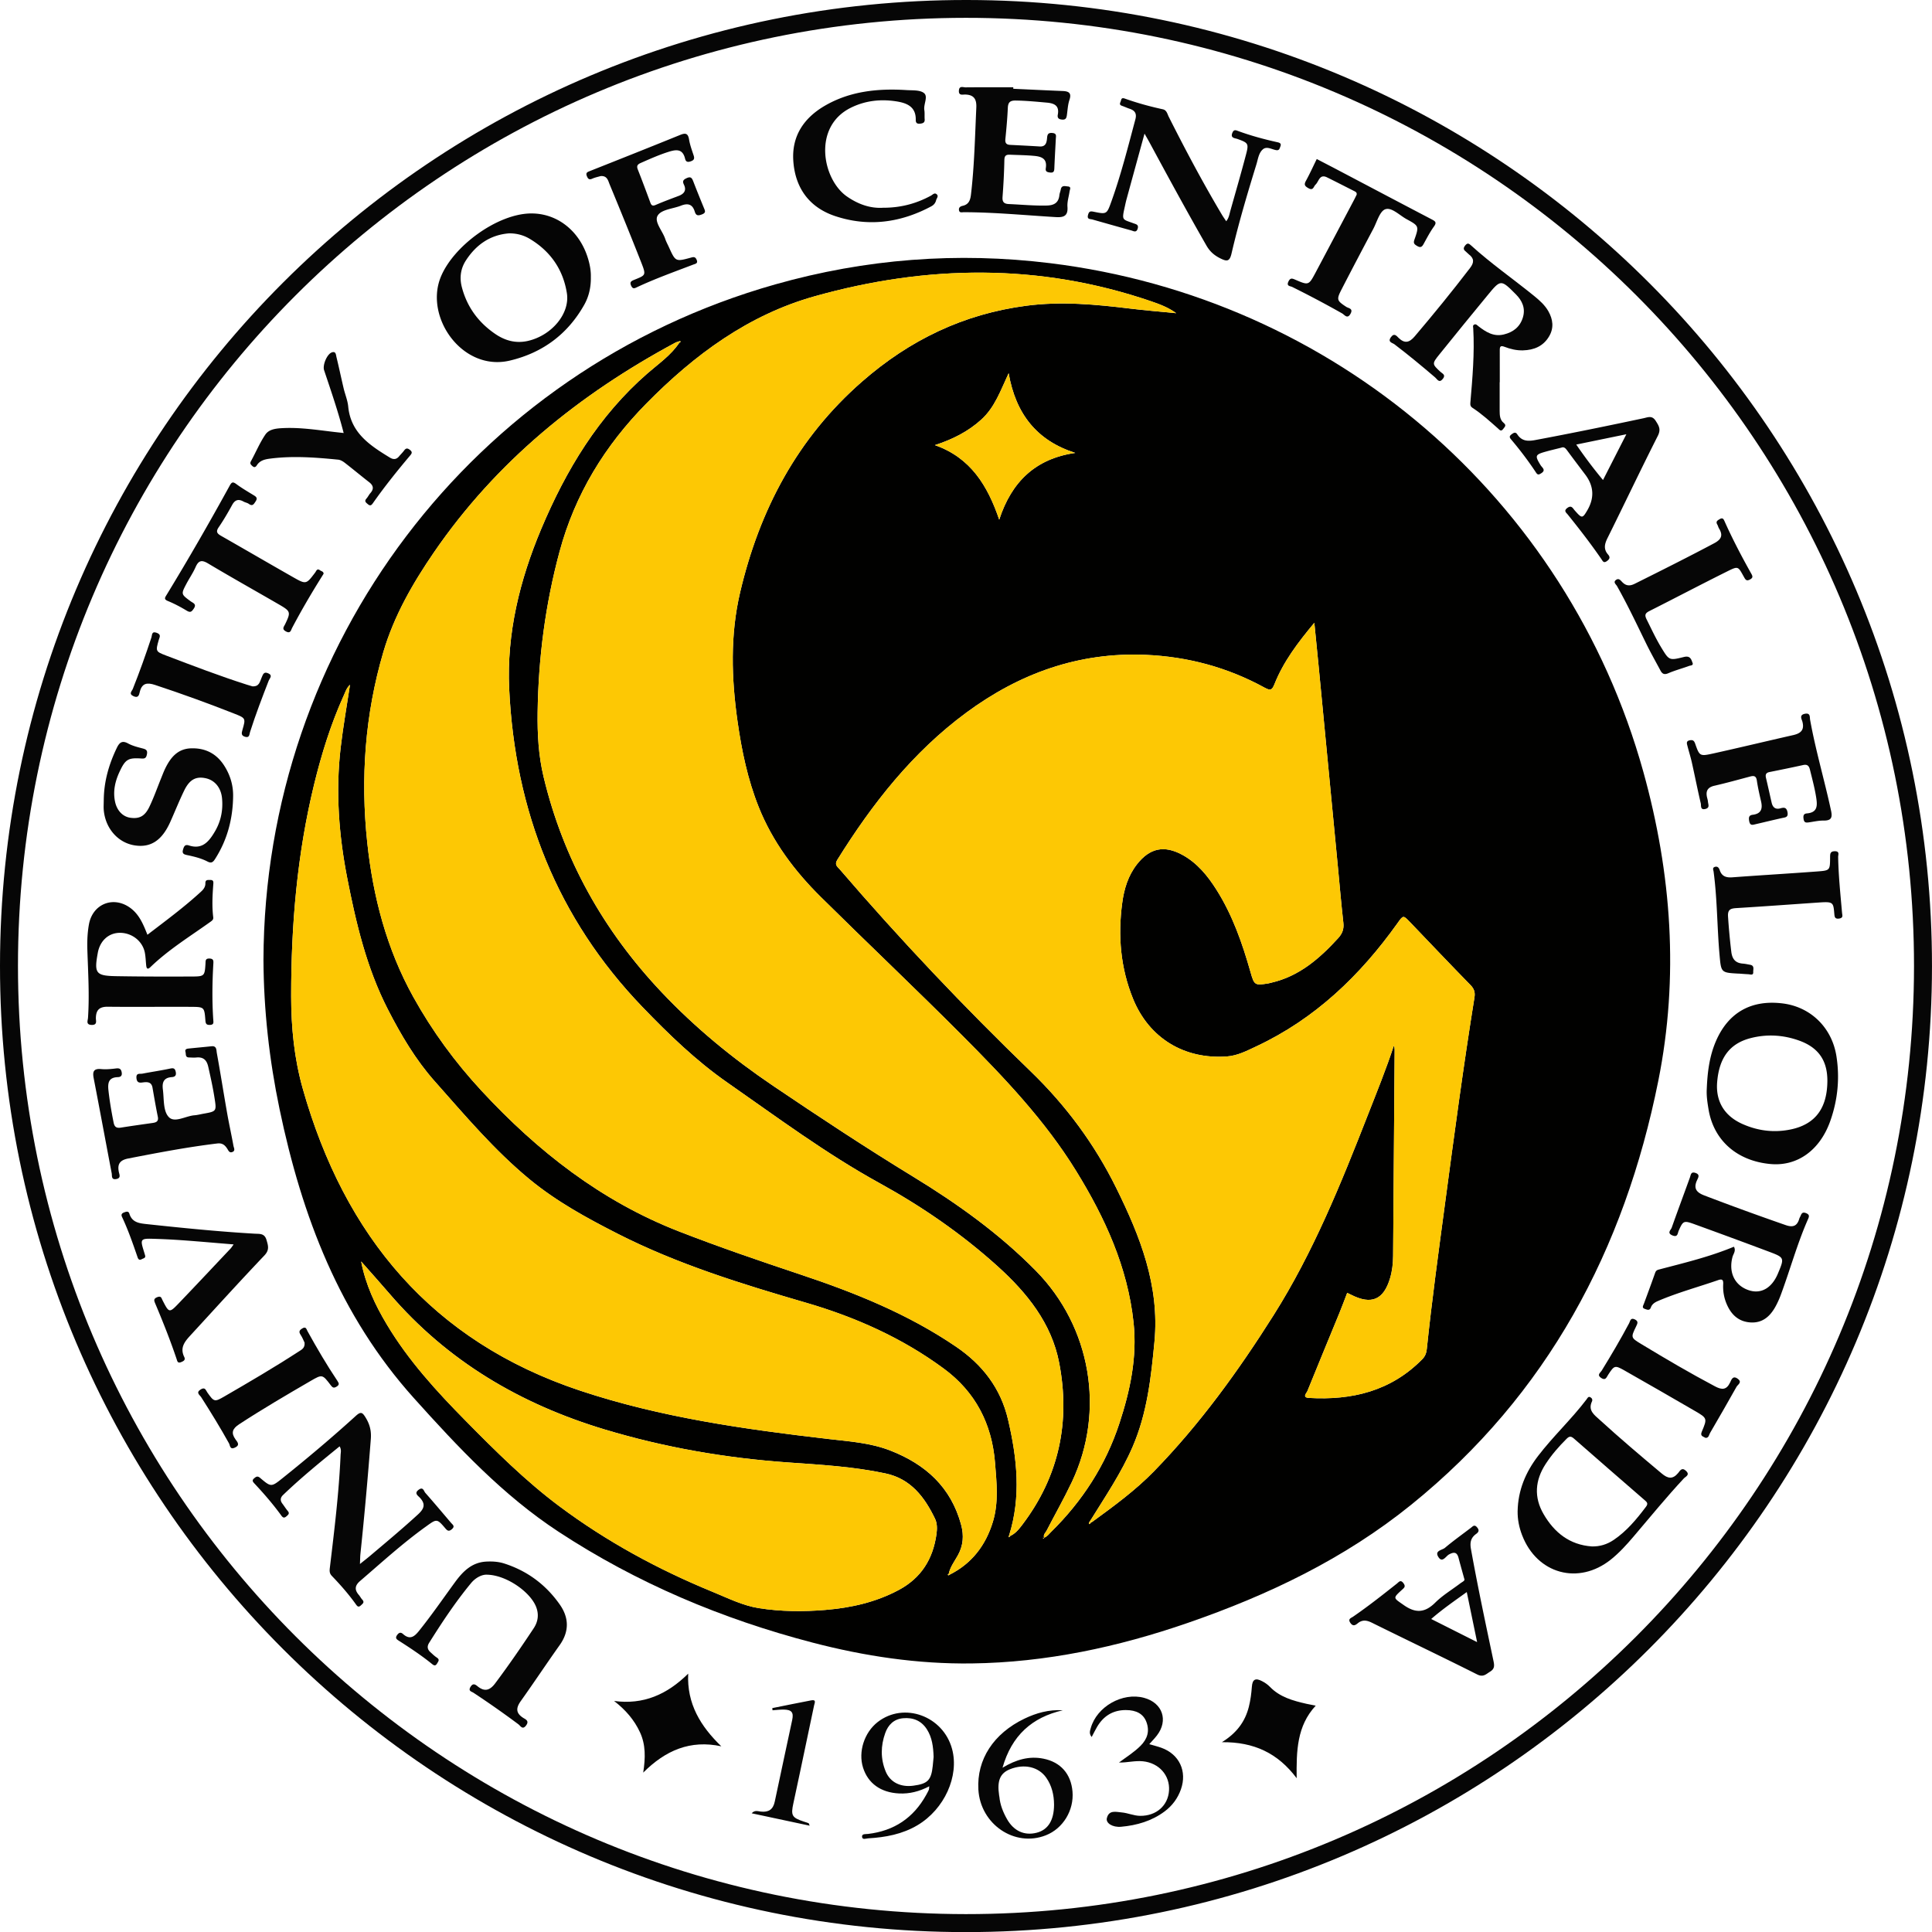 <svg xmlns="http://www.w3.org/2000/svg" id="Layer_1" viewBox="0 0 1174.91 1174.97"><defs><style>.cls-2,.cls-3,.cls-4{stroke-width:0}.cls-2{fill:#fdc804}.cls-3{fill:#060606}.cls-4{fill:#050505}</style></defs><path d="M0 587.24C.17 262.36 263.34-.38 588.19 0c324.36.38 586.93 263.42 586.71 587.76-.21 324.24-263.25 587.16-587.48 587.21C263.1 1175.02-.17 911.61 0 587.24Zm10.93.14c.02 318.45 257.88 576.43 576.37 576.65 318.2.22 576.47-257.94 576.67-576.41.2-318.57-258.09-576.91-576.65-576.77-318.54.13-576.42 258.07-576.39 576.53Z" class="cls-3"/><path d="M160.22 583.72c.55-191.45 127.27-358.7 311.34-410.8 54.84-15.52 110.63-19.81 167.18-12.86 172.54 21.24 314.33 142.9 360.61 309.25 17.23 61.93 21.74 124.94 9.13 187.9-20.58 102.74-67.39 190.9-150.3 257.89-40.72 32.9-86.93 54.94-135.89 71.85-42.51 14.69-86.15 24.05-131.36 24.64-32.84.43-65.06-4.4-96.74-12.66-55.06-14.35-106.94-36.2-154.59-67.48-33.73-22.14-60.97-51.27-87.79-81.1-45.37-50.47-68.24-110.88-81.82-175.96-6.25-29.95-9.61-60.12-9.77-90.68Zm502.82 342.47 1.26-.75c13.04-9.52 26.1-19.04 37.41-30.64 28.04-28.76 51.44-61.18 72.8-94.99 24.17-38.26 41.03-80.12 57.46-122.11 5.41-13.83 11.02-27.6 15.65-41.77.4.86.51 1.64.51 2.43-.31 41.82-.62 83.64-.94 125.46-.03 4.51-.53 8.96-1.8 13.32-3.89 13.32-11.34 16.55-23.7 10.26-.73-.37-1.47-.71-2.42-1.17-1.6 4.16-3.08 8.21-4.72 12.2-6.49 15.84-13.07 31.64-19.48 47.51-.5 1.24-3.37 3.93.92 4.18 26.19 1.53 49.93-4.15 68.99-23.59 1.77-1.81 2.47-3.86 2.71-6.22 3.09-29.64 7.16-59.15 11.11-88.68 5.58-41.73 11.15-83.46 17.86-125.03.5-3.08-.13-5.23-2.38-7.52-12.34-12.63-24.5-25.44-36.71-38.2-4.24-4.43-4.19-4.41-7.67.48-22.69 31.83-50.14 58.23-85.95 74.99-5.68 2.66-11.33 5.64-17.81 6.11-25.85 1.89-47.3-11.05-57.08-35.02-7.65-18.76-9.29-38.38-6.6-58.37 1.14-8.49 3.59-16.6 8.99-23.49 7.77-9.92 16.58-11.74 27.63-5.69 9.05 4.96 15.32 12.71 20.71 21.22 9.79 15.48 15.72 32.58 20.69 50.06 2.27 7.97 2.58 8.2 10.86 6.86.65-.11 1.29-.32 1.94-.47 16.87-3.92 29.16-14.65 40.45-26.98 2.54-2.77 3.64-5.55 3.21-9.36-1.29-11.42-2.25-22.87-3.35-34.3-3.89-40.61-7.78-81.21-11.69-121.82-.8-8.37-1.66-16.74-2.61-26.36-10.11 12.13-18.79 23.64-24.21 37.21-1.46 3.65-2.38 4.24-5.97 2.27-22.54-12.37-46.79-18.89-72.45-19.99-40.62-1.74-76.6 11.25-108.96 35.1-32.72 24.11-57.27 55.44-78.55 89.62-1.86 2.99.18 4.17 1.6 5.82 36.74 42.73 75.47 83.61 116 122.73 21.47 20.73 38.88 44.24 52.04 70.87 14.55 29.44 26.5 59.5 23.27 93.59-2.06 21.79-4.45 43.35-13.2 63.69-6.88 15.98-16.62 30.3-25.72 44.99-.23.33-.46.65-.69.98-.1.38-.39 1.01-.28 1.09.5.35.73-.05.86-.51Zm-85.53 31.41c13.62-6.82 22.05-18.07 26.34-32.31 3.51-11.68 2.22-23.71 1.25-35.7-1.91-23.79-11.95-43.12-31.17-57.29-25.32-18.67-53.72-31.31-83.72-40.06-39.14-11.41-78.02-23.37-114.52-41.92-18.71-9.52-37.15-19.59-53.41-32.96-21.53-17.69-39.47-39.01-57.87-59.74-11.6-13.07-20.56-28.22-28.56-43.82-12.9-25.14-19.32-52.33-24.68-79.76-5.11-26.1-7.11-52.49-4.04-79.03 1.47-12.78 3.74-25.47 5.71-38.58-2.1 1.95-2.75 4.25-3.7 6.33-7.93 17.47-13.59 35.71-18.13 54.31-10.3 42.31-13.98 85.33-13.95 128.77.01 19.07 1.87 37.9 7.08 56.29 25.37 89.51 78.5 153.55 168.62 183.56 49.08 16.34 99.97 23.47 151.07 29.42 12.72 1.48 25.51 2.3 37.63 7.04 21.38 8.35 36.83 22.22 43.01 45.07 1.78 6.59 1.34 12.73-2.06 18.78-2.01 3.59-4.57 6.95-5.47 11.11-.22.19-.43.38-.65.57.42.48.82.31 1.2-.06ZM412.54 207.71c-.63.23-1.29.39-1.87.7-58.5 31.46-108.91 72.28-146.75 127.46-12.92 18.84-24.32 38.66-30.81 60.71-11.13 37.84-13.94 76.58-9.78 115.71 3.51 33.01 11.8 64.82 28.04 94.04 11.48 20.65 25.27 39.54 41.47 57.02 34.22 36.93 72.95 67.19 120.12 85.54 24.3 9.45 49.01 17.92 73.75 26.16 33.25 11.08 65.53 24.06 94.69 43.91 16.06 10.93 27.16 25.25 31.64 44.38 5.49 23.43 8.02 46.88.63 70.42-.11.34-.36.94-.3.97.55.3.61-.16.69-.54 3.35-1.43 5.57-4.21 7.64-6.95 22.36-29.44 29.34-62.69 22.41-98.54-4.64-23.99-19.5-42.41-37.19-58.42-21.94-19.86-46.25-36.59-72.11-50.82-32.56-17.93-62.27-40.06-92.62-61.22-18.85-13.14-35.47-29.2-51.45-45.8-51.99-54.04-77.57-119.38-81.08-193.5-1.6-33.67 6.4-66.15 19.43-97.15 15.11-35.94 34.9-68.84 64.75-94.8 6.75-5.88 14.26-10.99 19.32-18.63.45-.14.94-.34.56-.87-.1-.14-.77.13-1.17.22ZM634.96 935.1c1.84-.58 2.89-2.17 4.17-3.42 19.08-18.75 33.24-40.62 41.61-66.1 6.54-19.91 10.87-40.14 8.61-61.31-3.6-33.72-17.36-63.65-34.84-92.04-19-30.86-43.88-56.95-69.27-82.44-28.33-28.44-57.52-56.03-86.06-84.27-15.97-15.8-29.33-33.58-37.77-54.68-6.72-16.8-10.38-34.37-12.9-52.17-3.72-26.2-4.52-52.49 1.58-78.45 11.79-50.18 34.82-93.82 74.23-128.23 28.92-25.25 61.71-41.09 99.91-46.07 21.25-2.77 42.18-.8 63.2 1.76 9.26 1.13 18.57 1.87 27.85 2.79-4.79-3.52-10.04-5.46-15.33-7.27-67.8-23.18-136.14-22.18-204.42-3.05-40.46 11.34-73.23 35.59-102.42 65.21-25.29 25.66-43.45 55.24-52.86 90.21-8.62 32.03-12.86 64.56-13.31 97.67-.18 13.2.53 26.23 3.62 39.15 12.02 50.25 36.51 93.7 71.83 131.06 20.36 21.53 43.09 40.2 67.78 56.89 28.13 19.02 56.42 37.69 85.4 55.39 26.75 16.34 52.21 34.57 74.33 57.03 33.57 34.08 42.38 85.24 21.95 128.44-4.76 10.06-10.29 19.76-15.39 29.66-.69 1.34-2.3 2.49-1.42 4.37-.25-.02-.5-.05-.75-.07l.18.66.49-.7ZM219.64 767.17c2.68 13.97 8.5 26.41 15.6 38.27 13.1 21.9 30.17 40.58 47.98 58.63 18.03 18.28 36.3 36.49 56.82 51.83 28.72 21.47 60.19 38.56 93.43 52.19 9.21 3.78 18.26 8.35 28.15 9.89 13.36 2.09 26.89 2.19 40.38 1.06 15.54-1.3 30.51-4.64 44.46-12.07 13.8-7.35 20.94-18.9 23.05-34.05.45-3.23.47-6.53-.89-9.34-6.33-13.14-14.68-24.25-30.09-27.54-19.61-4.2-39.6-5.29-59.5-6.7-37.83-2.69-74.83-9.07-111.22-20.02-51.32-15.44-95.61-41.48-130.74-82.37-5.73-6.66-11.61-13.2-17.41-19.79ZM653.9 275.43c-23.24-7.41-36.19-23.57-40.51-48.47-4.96 10.65-8.45 20.79-16.61 28.19-8.06 7.32-17.45 12.04-28.25 15.55 21.79 7.65 32.09 24.68 39.13 45.33 7.5-23.03 22.02-37.11 46.24-40.6Z" style="stroke-width:0;fill:#010100"/><path d="M922.92 918.92c.24-12.62 4.86-23.64 12.43-33.51 9.22-12.03 20.39-22.4 29.55-34.49.51-.67.95-1.94 2.28-1.2 1.03.57 1.4 1.58.94 2.55-2.57 5.48 1.42 8.17 4.67 11.14 12.29 11.23 24.99 21.98 37.75 32.67 3.71 3.11 6.63 3.72 9.99-.28 1.02-1.22 2.17-3.73 4.72-1.38 2.73 2.52-.22 3.54-1.24 4.64-10.67 11.46-20.56 23.59-30.7 35.5-4.21 4.95-8.58 9.75-13.67 13.83-19.69 15.76-44.97 8.81-54.02-14.84-1.8-4.7-2.78-9.56-2.71-14.61Zm45.09 21.51c4.9.14 9.33-1.26 13.26-3.91 7.99-5.37 14.01-12.68 19.75-20.28 1.51-2 .4-2.87-.92-4.01-14.33-12.44-28.66-24.86-42.92-37.37-1.75-1.53-2.79-1.57-4.47.1-4.74 4.71-9.09 9.7-12.74 15.31-6.49 9.96-7.25 20.25-1.24 30.56 6.54 11.21 15.83 18.64 29.28 19.6Z" class="cls-4"/><path d="M911.99 232.47c0 5.83-.02 11.66 0 17.49.01 2.7.17 5.4 2.51 7.28 1.84 1.49.45 2.48-.39 3.65-1.33 1.85-2.26.43-3.2-.39-5-4.4-9.91-8.91-15.53-12.54-1.09-.7-1.33-1.56-1.22-2.92 1.29-15.1 2.63-30.19 1.76-45.37-.04-.78-.43-1.7.48-2.22 1.14-.65 1.87.32 2.61.89 4.57 3.53 9.25 6.57 15.5 5.06 5.79-1.4 9.9-4.64 11.63-10.43 1.66-5.56-.46-10.14-4.32-14.01-9.09-9.13-9.17-9.14-17.23.66-9.84 11.96-19.63 23.96-29.34 36.02-4.49 5.56-4.36 5.78.74 10.49 1.2 1.11 3.4 1.81 1.46 4.25-2.27 2.85-3.39.26-4.66-.83-8.09-6.94-16.31-13.72-24.79-20.18-1.22-.93-4.32-1.26-2.14-4.31 2.04-2.85 3.52-.69 4.7.45 3.79 3.66 6.63 2.74 9.8-.99 11.54-13.58 22.79-27.39 33.62-41.54 2.6-3.4 2.53-5.85-.8-8.36-.66-.5-1.17-1.2-1.83-1.7-1.51-1.15-1.51-2.15-.29-3.68 1.41-1.76 2.34-1.09 3.58.04 12.09 11 25.53 20.32 38.19 30.6 3.36 2.73 6.67 5.63 8.82 9.45 2.76 4.92 3.44 10.05.43 15.19-3.56 6.08-9.25 8.36-15.93 8.55-3.86.11-7.64-.79-11.22-2.17-2.45-.95-2.88-.09-2.87 2.06.04 6.5.01 13 .01 19.49h-.08Z" class="cls-3"/><path d="M1054.43 758.16c1.44 2.45-.35 4.34-.86 6.29-2.44 9.33 1.29 17.22 9.78 20.13 7.48 2.57 14.13-1.18 17.85-10.07 4.04-9.65 4.08-9.75-5.62-13.39a4317.75 4317.75 0 0 0-45.34-16.71c-6.33-2.29-6.73-1.96-9.37 4.02-.68 1.54-.52 4.22-3.81 2.87-3.53-1.46-.94-3.3-.44-4.72 3.59-10.18 7.38-20.28 11.04-30.43.62-1.71.58-3.82 3.43-2.85 2.86.97 1.69 2.79.96 4.37-2.27 4.88-.57 7.42 4.32 9.29 16.44 6.3 32.98 12.3 49.61 18.08 4.52 1.57 6.96.46 8.24-3.95.18-.63.58-1.19.83-1.81.63-1.61 1.35-2.32 3.34-1.5 2.08.86 1.85 1.98 1.19 3.48-6.66 15.07-10.96 30.98-16.69 46.38-.87 2.33-1.9 4.62-3.09 6.8-3.33 6.1-8.03 10.32-15.47 9.76-7.51-.56-11.95-5.23-14.58-11.89-1.42-3.6-2.02-7.39-1.83-11.25.11-2.25-.2-3.57-2.94-2.62-12.23 4.24-24.76 7.62-36.7 12.73-1.91.82-3.58 1.87-4.31 3.88-.8 2.19-2.25 1.42-3.64.96-2.05-.68-1.08-1.94-.62-3.18 2.31-6.22 4.6-12.45 6.81-18.71.43-1.21.95-1.72 2.3-2.07 15.38-4.04 30.87-7.74 45.62-13.88ZM1037.94 662.21c.4-10.02 1.58-19.89 5.64-29.21 7.54-17.31 21.46-25.15 40.5-22.79 17.11 2.12 30.04 14.78 32.73 32.21 2.08 13.42.75 26.57-3.78 39.35-6.31 17.78-20.06 27.59-36.31 26.11-20.36-1.85-34.57-14.34-37.7-33.24-.68-4.1-1.33-8.23-1.08-12.44Zm73.34-4.31c.2-12.68-5.22-20.8-17.17-25.09-9.61-3.45-19.55-4.05-29.44-1.51-12.78 3.28-19.2 11.96-20.41 26.78-.95 11.6 4.3 20.49 15.32 25.43 7.87 3.52 16.21 5.02 24.79 4.07 17.87-1.97 26.63-11.75 26.91-29.67ZM359.31 168.51c.11 5.95-1.11 11.68-4 16.81-10.09 17.92-25.36 29.25-45.28 33.97-28.54 6.75-51.78-25.86-42.15-50.42 7.44-18.99 34.25-38.67 54.65-39.06 16.64-.32 30.73 11.13 35.47 28.84.87 3.23 1.4 6.51 1.31 9.86Zm-49.62-26.61c-11.61.89-20.15 6.94-26.34 16.45-3.2 4.91-4.01 10.44-2.49 16.27 3.16 12.13 10.17 21.57 20.4 28.52 5.9 4.01 12.49 5.87 19.87 4.16 14.35-3.33 25.59-16.56 23.6-29.05-2.3-14.39-10.01-25.48-22.57-33-3.76-2.25-7.94-3.35-12.46-3.35ZM89.65 568.47c11.35-8.7 22.59-16.97 32.86-26.47 1.38-1.28 2.43-2.86 2.39-4.78-.06-2.41 1.49-2.05 2.98-2.08 2.06-.05 1.94 1.28 1.83 2.68-.51 6.65-.86 13.3-.04 19.95.17 1.35-.48 1.95-1.56 2.72-12.43 8.91-25.54 16.92-36.61 27.62-1.98 1.91-2.44.61-2.62-1.25-.25-2.48-.32-4.99-.78-7.43-1.32-7-7.73-12.1-15.04-12.15-6.91-.04-12.23 4.72-13.59 12.18-2.28 12.46-1.25 13.96 11.22 14.18 15.32.27 30.65.26 45.97.21 7.67-.03 7.83-.32 8.3-7.76.11-1.68-.21-3.26 2.45-3.17 2.61.09 2.42 1.57 2.32 3.32-.66 11.32-.8 22.64-.03 33.96.1 1.49.48 2.97-1.96 3.08-2.25.1-2.68-.72-2.84-2.81-.61-7.91-.71-8.11-8.34-8.17-16.99-.12-33.98.13-50.97-.07-5.15-.06-7.21 1.98-7.28 6.93-.02 1.6 1.02 4.22-2.56 4.13-3.64-.1-2.36-2.59-2.24-4.24.93-13.67.08-27.31-.37-40.95-.18-5.33-.01-10.66.94-15.93 2.24-12.48 14.85-17.53 25.1-10.08 5.5 4 7.94 9.97 10.49 16.4Z" class="cls-4"/><path d="M206.52 879.58c-11.84 9.62-23.51 19.13-34.39 29.58-1.73 1.66-1.82 3.41-.37 5.3 1.11 1.45 2.06 3.03 3.24 4.41 1.27 1.5.37 2.22-.71 3.18-1.27 1.12-2.09 1.15-3.15-.31-4.99-6.88-10.54-13.31-16.35-19.51-1.01-1.08-1.75-1.94-.24-3.21 1.25-1.05 2.06-1.6 3.71-.2 6.57 5.58 6.72 5.57 13.56.1 15.21-12.18 30.11-24.74 44.53-37.84 3.07-2.79 4.01-2.26 5.99.97 2.54 4.14 3.55 8.06 3.17 13.06-1.8 23.24-3.87 46.46-6.3 69.64-.19 1.78-.18 3.58-.31 6.38 2.49-2.01 4.39-3.47 6.21-5.01 9.79-8.28 19.64-16.48 29.1-25.16 3.78-3.46 4.8-6.31 1.01-10.28-1.09-1.14-3.49-2.6-.61-4.71 2.75-2.01 3.11.82 4.05 1.89 5.29 5.99 10.43 12.11 15.61 18.2 1 1.18 2.66 2.07.49 3.93-1.89 1.62-2.81.77-4-.63-5.11-6.01-5.23-5.68-11.76-.99-14.09 10.11-26.89 21.81-40.02 33.09-3.21 2.76-3.47 5.36-.76 8.47.76.87 1.27 1.97 2.06 2.81 1.62 1.72.26 2.52-.85 3.58-1.57 1.48-2.31.28-3.1-.82-4.37-6.11-9.33-11.73-14.52-17.14-1.68-1.75-1.39-3.42-1.15-5.46 2.7-22.65 5.49-45.29 6.47-68.09.07-1.56.61-3.23-.61-5.24ZM696.02 81.27c-3.83 13.97-7.43 27.05-11 40.13-.39 1.44-.69 2.91-1.01 4.37-1.86 8.36-1.59 7.49 5.27 10.01 1.54.57 3.32.78 2.57 3.27-.8 2.67-2.55 1.45-3.97 1.06-7.85-2.16-15.67-4.4-23.5-6.61-1.45-.41-3.48.05-2.7-2.85.62-2.28 1.49-2.28 3.5-1.87 7.77 1.59 7.89 1.53 10.59-5.97 5.92-16.43 10.17-33.35 14.68-50.2.94-3.49-.23-5.4-3.48-6.47-1.58-.51-3.08-1.25-4.65-1.78-2.16-.73-.88-2.04-.63-3.21.32-1.48.93-1.71 2.44-1.17 7.52 2.68 15.2 4.79 23.01 6.48 2.38.52 2.73 2.8 3.58 4.49 10.16 20.19 20.77 40.14 32.33 59.57.76 1.27 1.62 2.48 2.65 4.03 1.67-2.06 1.95-4.35 2.55-6.48 3.2-11.35 6.49-22.68 9.49-34.08 1.76-6.68 1.35-7.11-5.07-9.43-.62-.23-1.29-.34-1.92-.53-1.61-.48-1.99-1.42-1.39-3.03.56-1.49 1.24-2.18 2.92-1.56 7.95 2.96 16.13 5.18 24.41 7.02 1.33.3 2.74.66 1.95 2.6-.48 1.19-.61 2.59-2.6 2.24-2.7-.47-5.72-2.53-8.09-.44-2.52 2.21-2.91 5.9-3.88 9.05-5.52 17.94-10.89 35.94-15.13 54.22-1.15 4.98-2.79 4.98-6.73 3.04-3.72-1.83-6.41-4.14-8.52-7.81-11.91-20.76-23.33-41.78-34.7-62.84-.78-1.44-1.61-2.86-2.96-5.24ZM296.04 957.61c-2.82-.11-6.68 1.63-9.6 5.16-9.44 11.43-17.61 23.76-25.48 36.31-1.41 2.25-1 4.07.86 5.73 1.24 1.11 2.43 2.31 3.82 3.21 1.94 1.26.93 2.31.14 3.64-1.05 1.76-2.05 1.08-3.14.19-6.35-5.14-13.14-9.63-20.01-14.02-1.33-.85-2.5-1.58-1.15-3.48 1.14-1.6 2.22-1.89 3.64-.63 4.18 3.72 6.89 1.58 9.75-2 7.6-9.49 14.5-19.48 21.65-29.29 4.79-6.58 10.26-12.33 19.23-12.78 3.69-.19 7.33.03 10.85 1.15 14.12 4.51 25.44 12.98 33.87 25.04 5.56 7.96 5.78 16.3-.1 24.58-7.99 11.25-15.62 22.76-23.63 34-2.99 4.19-3.18 7.33 1.46 10.28 1.41.9 3.79 1.77 1.77 4.54-2.18 3.01-3.47.29-4.67-.61a570.91 570.91 0 0 0-27.35-19.2c-1.16-.77-3.34-1-1.86-3.51 1.42-2.41 2.78-1.72 4.32-.45 4.27 3.5 7.5 2.54 10.72-1.77 8.18-10.92 15.91-22.15 23.44-33.52 2.69-4.06 3.3-8.61 1.32-13.33-3.82-9.13-18.33-19.13-29.86-19.23ZM616.21 53.99c9.98.46 19.96.95 29.95 1.35 3.69.15 5.67 1.07 4.2 5.43-.99 2.95-1.11 6.2-1.57 9.33-.24 1.64-.67 2.78-2.79 2.63-2.12-.15-3.12-.92-2.71-3.06 1.03-5.43-2.14-6.86-6.67-7.26-6.3-.56-12.59-1.18-18.93-1.27-3.47-.05-4.65 1.12-4.8 4.48-.29 6.32-.85 12.62-1.49 18.92-.24 2.37.54 3.44 2.86 3.56 5.99.31 11.98.59 17.96.97 3.86.25 4.31-2.54 4.54-5.2.19-2.24.72-3.22 3.26-2.99 2.74.25 2.14 1.94 2.06 3.53-.3 5.99-.67 11.97-.9 17.97-.07 1.8-.44 2.79-2.57 2.54-1.72-.2-2.96-.52-2.63-2.61.91-5.7-2.31-7.09-7.21-7.53-4.82-.44-9.64-.48-14.46-.69-2.45-.11-3.47.51-3.52 3.24-.15 7.49-.54 14.98-1.11 22.45-.23 3.09.94 4.18 3.82 4.31 7.65.34 15.27 1.08 22.96.91 4.49-.1 7.29-1.59 7.79-6.33.12-1.14.63-2.24.83-3.38.49-2.83 2.63-2.05 4.31-1.91 2.31.19 1.21 1.85 1.05 3.02-.44 3.13-1.51 6.29-1.28 9.37.43 5.79-2.53 6.53-7.22 6.25-18.62-1.12-37.2-2.94-55.87-2.97-1.01 0-2.54.55-2.86-1.14-.32-1.66.76-2.42 2.22-2.74 3.69-.83 4.64-3.37 5.05-6.86 2.07-17.56 2.43-35.21 3.25-52.84.24-5.1-1.37-7.83-6.76-7.98-1.43-.04-4.04.85-3.83-2.38.2-3.17 2.58-1.96 4.11-1.98 9.65-.09 19.3-.05 28.96-.05V54ZM87.08 658.22c-2.15.34-3.85.4-4.1-2.66-.26-3.26 2.11-2.35 3.62-2.64 5.55-1.07 11.16-1.88 16.69-3.05 1.98-.42 3.06-.4 3.56 1.87.49 2.22-.34 3.15-2.4 3.29-4.85.34-5.97 3.15-5.4 7.52.76 5.78.06 13.01 3.57 16.74 3.55 3.79 10.25-.63 15.6-1.05 1.82-.14 3.6-.61 5.41-.94 8.21-1.47 8.11-1.46 6.77-9.98-.99-6.25-2.36-12.4-3.75-18.57-.92-4.1-2.98-6.08-7.26-5.65-1.48.15-3 0-4.5-.03-2.32-.07-1.72-2.01-2.08-3.32-.48-1.71.72-1.98 1.94-2.11 4.63-.48 9.27-.89 13.91-1.38 3.22-.34 2.89 2.45 3.19 4.06 2.2 12.11 4.11 24.27 6.24 36.4 1.18 6.71 2.67 13.37 3.88 20.08.22 1.25 1.4 3.09-.82 3.83-1.73.58-2.28-1.04-2.96-2.08-1.45-2.23-3.01-3.54-6.07-3.17-18.19 2.2-36.16 5.63-54.12 9.13-5.02.98-6.74 3.33-5.73 8.2.32 1.58 1.45 3.76-1.57 4.3-3.17.57-2.48-1.96-2.78-3.52-3.67-19.28-7.23-38.57-10.96-57.84-.79-4.06.06-5.94 4.62-5.51 2.96.28 6-.03 8.97-.39 2.09-.26 3.08.26 3.45 2.38.36 2.04-.58 2.86-2.34 2.91-5.48.16-6.23 3.28-5.72 7.98.72 6.63 1.85 13.16 3.16 19.69.56 2.82 1.93 3.43 4.53 3.01 6.41-1.03 12.84-1.91 19.26-2.83 2.22-.32 3.65-1.03 3.08-3.79-1.2-5.86-2.21-11.77-3.23-17.66-.59-3.41-2.95-3.55-5.63-3.22ZM63.1 486.89c.04-11.33 3.04-21.95 7.95-32.1 1.53-3.16 3.15-4.7 6.87-2.66 2.72 1.49 5.88 2.25 8.92 3.05 2.14.56 3.01 1.25 2.47 3.73-.48 2.2-1.34 2.5-3.35 2.36-8-.53-9.69.47-13.18 7.9-2.74 5.82-4.18 11.93-2.81 18.39 1.16 5.45 4.75 9.13 9.35 9.75 5.4.73 8.74-.88 11.51-6.64 2.73-5.67 4.81-11.64 7.19-17.48.81-2 1.56-4.03 2.51-5.96 3.23-6.57 7.52-11.88 15.63-12.14 8.68-.28 15.48 3.17 20.19 10.53 3.6 5.61 5.49 11.83 5.42 18.42-.14 13.72-3.47 26.62-10.95 38.31-1.27 1.99-2.28 2.81-4.68 1.56-3.84-1.99-8.07-3-12.3-3.89-1.69-.36-3.27-.75-2.57-3.2.55-1.94 1.09-3.51 3.61-2.68 8.25 2.71 12.32-2.56 15.83-8.52 3.65-6.2 5-12.99 4.32-20.15-.61-6.44-4.41-11.04-10-12.21-5.88-1.23-9.76.79-13.01 7.48-3.05 6.26-5.62 12.75-8.47 19.11-5.08 11.33-11.98 15.82-21.77 14.23-10-1.62-17.58-10.19-18.66-21.21-.19-1.98-.03-3.99-.03-5.99ZM949.52 272.23c-3.32.84-6.4 1.55-9.43 2.4-6.59 1.84-6.77 2.48-3.17 8.32.87 1.41 3.41 2.91.39 4.83-1.24.79-2.09 1.3-3.14-.3-4.67-7.09-9.8-13.85-15.29-20.33-1.19-1.4-.86-2.15.51-3.14 1.26-.92 2.31-1.4 3.31.12 2.7 4.14 6.3 4.34 10.87 3.49 22.05-4.12 44.02-8.63 65.97-13.29 2.57-.54 5.12-1.88 7.33 1.58 1.97 3.09 3.32 5.17 1.29 9.17-10.43 20.58-20.3 41.44-30.57 62.1-1.82 3.66-2.53 6.79.33 10.05 1.43 1.64 1 2.76-.72 4-1.99 1.44-2.52-.02-3.35-1.23-6.42-9.33-13.35-18.26-20.44-27.08-.93-1.16-2.65-2.24-.3-4 1.97-1.48 2.92-.66 4 .84.29.4.64.77.97 1.14 3.94 4.42 4.33 4.38 7.26-.65q6.53-11.24-1.27-21.59c-3.61-4.78-7.22-9.55-10.78-14.37-1.03-1.39-1.95-2.78-3.75-2.07Zm9.05-1.88c5.19 7.58 10.35 14.46 16.27 21.57 4.74-9.3 9.32-18.27 14.2-27.84-10.4 2.14-20.23 4.16-30.48 6.27ZM890.52 960.29c-1.4-5.1-2.5-8.93-3.5-12.79-.93-3.6-2.7-3.88-5.84-2.19-1.96 1.06-4.16 5.64-6.65 1.23-2.04-3.61 2.52-3.85 4.19-5.26 5.08-4.29 10.52-8.14 15.8-12.19 1.18-.9 2.09-2.16 3.68-.33 1.5 1.72 1.14 2.88-.49 4.05-3.2 2.3-3.91 5.11-3.19 9.12 4.11 22.92 8.99 45.68 13.78 68.46.6 2.87.43 4.63-2.15 6.21-2.47 1.51-4.13 3.54-7.83 1.68-21.22-10.67-42.67-20.88-63.96-31.42-3.19-1.58-5.86-2.01-8.7.33-1.54 1.27-2.95 1.96-4.49-.31-1.62-2.4.46-2.9 1.65-3.71 9.21-6.32 17.96-13.23 26.7-20.16 1.2-.95 2.19-2.58 3.95-.23 1.48 1.98.55 2.72-.77 3.92-5.86 5.35-5.42 4.9.92 9.37 7.29 5.14 12.93 4.75 19.24-1.51 4.45-4.41 9.99-7.72 15.03-11.55 1.29-.98 3.12-1.7 2.62-2.72Zm1.46 7.9c-7.77 5.58-14.83 10.47-21.62 16.37 9.36 4.71 18.24 9.19 27.92 14.06-2.21-10.67-4.18-20.23-6.29-30.43ZM142.11 756.77c-10.6-.87-20.67-1.77-30.74-2.5-6.48-.47-12.97-.79-19.46-.95-6.05-.14-6.55.64-4.84 6.24.39 1.27.77 2.54 1.15 3.82.52 1.73-1 1.8-1.93 2.33-1.3.74-2.09.41-2.6-1.06-2.86-8.32-5.74-16.64-9.49-24.61-.64-1.37-.16-2.18 1.16-2.68 1.28-.49 2.75-1.08 3.31.72 1.67 5.39 6.04 5.85 10.65 6.35 21.85 2.35 43.71 4.55 65.66 5.82 2.91.17 5.87-.32 7.07 3.75 1.05 3.58 1.93 6.13-1.32 9.54-15.16 15.92-29.91 32.23-44.8 48.41-3.46 3.76-6.7 7.56-3.9 13.23.89 1.81-.27 2.53-1.94 3.19-2.1.83-2.28-.69-2.66-1.82-3.86-11.5-8.35-22.75-13.06-33.92-.71-1.68-1.1-2.87 1.31-3.8 2.34-.91 2.5.61 3.13 1.84 4.03 7.88 4.11 7.96 10.18 1.61 10.48-10.95 20.85-22 31.25-33.02.54-.58.95-1.28 1.83-2.49ZM536.89 126.34c10.79.05 20.31-2.5 29.25-7.36 1.08-.59 2.18-2.03 3.51-.82 1.29 1.17-.06 2.4-.37 3.62-.44 1.73-1.41 2.88-3 3.73-18.64 9.96-38.22 12.59-58.31 5.93-15.73-5.21-24.39-17.01-25.53-33.56-1.05-15.2 6.5-26.21 19.2-33.59 15.36-8.91 32.33-10.6 49.7-9.5 3.64.23 8.22-.15 10.61 1.85 2.6 2.17-.42 6.75.17 10.33.29 1.79.05 3.66.2 5.48.17 2.01-.88 2.54-2.64 2.74-1.89.22-2.82-.31-2.78-2.31.17-8.48-6.11-10.4-12.44-11.33-9.37-1.38-18.61-.26-27.23 4.06-23.18 11.63-17.1 43.5-2.19 53.87 6.8 4.72 14.12 7.31 21.84 6.87ZM1082.81 491.54c2.19-.6 3.68-.55 4.22 2.4.57 3.16-1.32 3.1-3.31 3.54-5.35 1.18-10.68 2.49-16.02 3.73-1.78.41-3.41 1.13-3.96-1.87-.42-2.29-.14-3.57 2.16-3.85 5.12-.63 6.09-3.65 5.06-8.12-.97-4.21-1.94-8.43-2.57-12.7-.42-2.83-1.79-3.05-4.08-2.44-7.22 1.92-14.43 3.93-21.71 5.6-4.21.96-5.42 3.3-4.46 7.22.2.81.45 1.62.51 2.44.12 1.67 1.3 3.73-1.51 4.46-3.28.85-2.54-2.07-2.85-3.39-1.94-8.25-3.57-16.57-5.42-24.84-.76-3.4-1.83-6.73-2.69-10.11-.37-1.44-.93-2.96 1.43-3.41 1.83-.35 2.62.21 3.25 2 2.68 7.64 2.8 7.83 11.03 6.01 16.22-3.59 32.38-7.49 48.58-11.16 4.65-1.05 7.02-3.14 5.58-8.32-.4-1.42-2.02-3.94 1.54-4.65 3.5-.71 2.9 2.07 3.18 3.61 3.35 18.67 8.79 36.86 12.76 55.38.95 4.41-.09 6-4.59 5.95-2.96-.04-5.94.68-8.91 1.09-1.6.22-2.84.31-3.2-1.91-.32-1.95-.17-3.36 1.99-3.54 6.45-.55 6.44-4.62 5.67-9.56-.89-5.77-2.42-11.37-3.81-17.02-.56-2.27-1.56-3.4-4.1-2.84-6.82 1.5-13.66 2.9-20.51 4.27-2.13.43-2.6 1.57-2.13 3.55 1.19 5.01 2.29 10.04 3.44 15.06.67 2.93 2.35 4.31 5.45 3.43ZM365.05 107.14c-1.33.4-3.16.75-4.81 1.49-1.86.84-2.61.29-3.33-1.48-.83-2.06.18-2.49 1.79-3.12 18.36-7.28 36.72-14.57 55.02-22.01 3.35-1.36 4.72-.79 5.33 2.86.54 3.25 1.71 6.41 2.75 9.56.55 1.66.52 2.78-1.35 3.52-1.82.72-3.29.83-3.83-1.44-1.51-6.38-5.72-5.57-10.36-4.09-5.71 1.83-11.15 4.27-16.63 6.68-2.17.96-2.56 1.97-1.71 4.1 2.62 6.64 5.11 13.33 7.58 20.02.66 1.79 1.42 2.18 3.3 1.37 4.57-1.98 9.25-3.7 13.9-5.46 3.36-1.27 4.91-3.4 3.2-6.89-1.11-2.27-.18-3.08 1.82-3.98 2.44-1.1 3.13.1 3.88 2.04 2.09 5.42 4.27 10.81 6.48 16.18.67 1.64 1.38 2.86-1.08 3.84-2.29.91-3.69 1.04-4.5-1.65-1.36-4.49-4.12-5.29-8.43-3.6-4.93 1.94-12.03 2.28-14.2 6.16-2.09 3.72 3.03 9.18 4.65 14 .58 1.72 1.47 3.34 2.23 5 4.05 8.92 4.06 8.97 13.32 6.46 1.65-.45 2.69-.7 3.54 1.2 1.06 2.35-.76 2.52-2.02 3-11.47 4.39-23.05 8.52-34.19 13.74-1.43.67-2.55 1.33-3.56-.84-1.04-2.24-.03-2.85 1.71-3.57 7.12-2.91 7.53-2.67 4.41-10.6-6.26-15.91-12.7-31.75-19.25-47.55-.91-2.21-1.46-5.46-5.67-4.96ZM196.75 348.99c-.5.8-.94 1.51-1.38 2.21-6.25 10.01-12.22 20.19-17.72 30.64-.72 1.37-.96 3.69-3.79 2.14-2.66-1.46-1.19-2.87-.46-4.38 3.52-7.36 3.43-7.84-3.72-11.99-14.38-8.33-28.89-16.44-43.16-24.96-3.98-2.38-5.85-1.75-7.62 2.3-1.53 3.48-3.74 6.66-5.52 10.04-3.35 6.36-3.3 6.36 2.55 10.67 1.45 1.07 3.82 1.64 1.93 4.42-1.21 1.78-1.96 2.69-4.23 1.33-3.69-2.22-7.53-4.28-11.51-5.91-2.57-1.05-1.83-2.07-.86-3.65 13.34-21.85 26.09-44.04 38.41-66.48 1.19-2.16 1.89-2.58 4-1.02 3.33 2.47 6.93 4.58 10.48 6.74 1.6.97 2.68 1.73 1.3 3.82-1.12 1.7-1.87 3.16-4.14 1.51-.92-.66-2.18-.83-3.19-1.39-3.01-1.69-5.16-1.19-6.91 1.99-2.56 4.66-5.24 9.28-8.24 13.66-1.9 2.77-.8 3.88 1.55 5.22 14.58 8.32 29.08 16.77 43.67 25.07 7.97 4.53 8.01 4.43 13.46-2.77.72-.95 1.12-2.75 2.94-1.4.84.62 2.27.72 2.18 2.18ZM825.01 118.46c.29-1.47-.69-1.86-1.57-2.31-5.48-2.77-10.93-5.58-16.44-8.29-4.58-2.25-4.94 2.5-6.96 4.4-1.27 1.2-1.36 3.9-4.36 2.18-2.15-1.23-2.82-2.08-1.52-4.44 2.38-4.33 4.42-8.85 6.6-13.29 4.37 2.27 8.75 4.53 13.1 6.82 18.94 9.97 37.87 19.98 56.84 29.89 2.13 1.12 3.16 1.81 1.34 4.32-2.42 3.34-4.33 7.07-6.34 10.7-.99 1.8-1.93 2.33-3.89 1.15-1.64-.98-2.44-1.62-1.68-3.79 2.89-8.25 2.85-8.38-4.75-12.53-4.3-2.35-9.07-7.35-12.92-6.02-3.41 1.19-5.07 7.68-7.32 11.92-6.53 12.32-13.04 24.64-19.41 37.05-3.08 6-2.68 6.67 2.96 10.38 1.33.88 4.36.94 2.64 4.13-1.94 3.59-3.68.68-5.16-.15a632.552 632.552 0 0 0-30.35-16.08c-1.16-.58-3.64-.39-2.3-3.25 1.16-2.48 2.38-1.93 4.28-1.11 7.95 3.43 8.11 3.37 12.19-4.28 7.8-14.65 15.54-29.33 23.3-44 .62-1.17 1.19-2.37 1.72-3.42ZM208.99 263.32c-3.44-13.39-7.76-25.77-11.9-38.2-1.02-3.05 1.73-9.72 4.66-10.8 2.57-.95 2.53 1.51 2.87 2.87 1.54 6.29 2.86 12.64 4.35 18.94.88 3.72 2.43 7.34 2.79 11.1 1.54 16.06 13.22 23.64 25.28 31.02 2.2 1.35 4.02 1.25 5.69-.78.95-1.15 2.06-2.19 2.94-3.39 1.06-1.43 1.91-1.79 3.55-.54 1.8 1.37 1.21 2.27.12 3.56-7.83 9.29-15.43 18.77-22.43 28.71-.79 1.13-1.55 2.21-3.14.86-1.21-1.03-2.42-1.81-.87-3.53.88-.98 1.44-2.25 2.32-3.24 2.24-2.54 1.93-4.61-.73-6.67-4.99-3.88-9.85-7.94-14.84-11.81-1.14-.88-2.6-1.74-3.98-1.88-13.76-1.36-27.53-2.42-41.34-.64-3.2.41-6.25 1.06-8.15 4.08-.76 1.21-1.62 1.48-2.79.37-.89-.85-1.58-1.42-.78-2.88 2.97-5.38 5.33-11.15 8.77-16.19 2.33-3.42 6.85-3.75 10.88-3.94 10.53-.49 20.91 1.18 31.32 2.39 1.63.19 3.26.36 5.41.6ZM1057.29 592.09c-10.66-.58-10.61-.59-11.57-11.23-1.52-16.91-1.37-33.94-3.63-50.8-.13-.96-.93-2.41.83-2.9 1.73-.48 2.47.75 2.9 2.02 1.3 3.87 4.03 4.62 7.79 4.34 17.27-1.28 34.55-2.29 51.81-3.58 7.42-.56 7.46-.77 7.52-8.35.02-2.15-.12-3.91 2.89-3.93 3.05-.02 1.99 2.16 2.01 3.5.19 11.34 1.38 22.6 2.36 33.87.14 1.62.92 3.2-1.83 3.58-2.62.36-2.71-1.17-2.86-2.86-.61-7.01-.62-7.51-9.37-6.91-16.77 1.15-33.54 2.38-50.32 3.41-3.55.22-5.22.99-4.95 5.15.47 7.14 1.12 14.25 1.98 21.35.54 4.46 2.49 6.9 7.02 7.25 1.49.11 2.96.45 4.43.71 2.82.5 1.8 2.85 1.89 4.42.12 2.22-1.71 1.41-2.92 1.34-2-.1-3.99-.27-5.98-.41ZM1029.38 403.35c.35 1.4-1.34 1.31-2.16 1.61-4.2 1.55-8.57 2.69-12.67 4.46-2.48 1.07-3.7.36-4.78-1.67-2.89-5.42-5.93-10.76-8.62-16.27-5.76-11.77-11.34-23.63-17.79-35.06-.59-1.05-2.56-2.35-.57-3.78 1.72-1.23 2.83.41 3.78 1.38 2.35 2.4 4.7 2.42 7.6.97 16.19-8.07 32.36-16.16 48.33-24.65 4.39-2.34 5.41-4.87 2.87-9.01-.43-.7-.58-1.57-1-2.28-1.13-1.89.04-2.54 1.49-3.38 1.85-1.08 2.37.16 2.92 1.38 4.88 10.92 10.44 21.49 16.28 31.91.91 1.62.99 2.47-.88 3.47-1.89 1.01-2.57.32-3.43-1.21-4.08-7.22-3.3-7.25-11.87-2.98-15.29 7.62-30.42 15.59-45.68 23.28-2.57 1.29-3.26 2.32-1.84 5.15 2.9 5.78 5.59 11.67 8.96 17.2 4.7 7.72 4.77 7.9 13.64 5.68 3.14-.78 4.25.44 5.09 2.91.05.16.12.31.33.88Z" class="cls-3"/><path d="M185.23 816.52c-.61-1.24-1.31-3.13-2.4-4.76-1.24-1.86-.84-2.77 1-3.9 2.27-1.39 2.52.47 3.15 1.62 5.71 10.32 11.65 20.49 18.22 30.29 1.02 1.52 1.28 2.4-.57 3.52-1.77 1.07-2.47.46-3.54-.95-5.04-6.64-5.12-6.65-12.24-2.52-14.64 8.5-29.25 17.06-43.44 26.33-4.05 2.65-5.06 5.2-2.19 9.2 1.16 1.62 2.99 3.44-.41 5.02-3.05 1.41-2.88-1.43-3.53-2.59-5.32-9.59-11.07-18.91-16.96-28.15-.82-1.29-3.44-2.71-.26-4.68 2.72-1.68 3.1.55 4.04 1.87 4.05 5.73 4.36 5.87 10.28 2.44 15.23-8.82 30.42-17.7 45.17-27.3 1.73-1.13 3.98-2.04 3.67-5.44ZM153.52 417.38c4.28.24 4.48-2.95 5.54-5.21.84-1.79 1.18-4 4.07-2.7 2.93 1.32.83 3.04.29 4.42-4.03 10.37-8.01 20.75-11.38 31.35-.44 1.39-.26 3.62-2.98 2.83-2.5-.73-2.2-2.22-1.62-4.21 2.04-7.03 2-7.13-4.93-9.86-15.91-6.27-31.97-12.11-48.21-17.46-4.74-1.56-7.97-1.24-9.3 4.25-.43 1.76-.81 4-3.87 2.56-3.03-1.42-.92-3.01-.37-4.38 4.12-10.34 7.85-20.81 11.34-31.37.46-1.4.02-3.97 3.27-2.74 2.88 1.1 1.62 2.68 1.16 4.34-1.94 6.85-1.94 7.02 4.53 9.48 16.28 6.2 32.56 12.43 49.17 17.73 1.26.4 2.53.75 3.29.98ZM1037.22 874.44c-1.39-.93-3.51-.95-2.3-3.8 3.43-8.09 3.34-8.23-4.27-12.64-14.23-8.26-28.47-16.48-42.79-24.59-5.81-3.29-6.16-3.07-9.85 2.57-1.05 1.61-1.59 3.83-4.36 1.95-2.69-1.83-.42-3.11.35-4.35 5.85-9.48 11.5-19.07 16.73-28.9.67-1.27.78-3.53 3.37-2.35 2.47 1.13 1.73 2.55.85 4.36-3.25 6.69-3.25 6.79 3.12 10.65 14.78 8.95 29.67 17.71 44.96 25.79 4.2 2.22 6.94 2.17 9.12-2.44.78-1.64 1.62-4.43 4.63-2.21 2.9 2.14.04 3.49-.73 4.85-5.27 9.43-10.68 18.77-16.11 28.1-.67 1.15-.71 3.05-2.74 3Z" class="cls-4"/><path d="M565.12 1086.3c-6.11 3.2-12.06 4.65-18.29 4.36-11.22-.52-18.97-6.16-21.98-15.68-3.05-9.64.73-21.41 8.92-27.77 15.95-12.38 39.8-3.71 45.22 16.42 4.44 16.49-4.68 36.62-21.02 46.33-9.26 5.51-19.51 7.38-30.06 8-1.26.07-3.55 1.13-3.68-1.02-.11-1.88 2.28-1.51 3.59-1.66 15.86-1.86 27.65-9.72 35.39-23.68.56-1.01 1.13-2.03 1.61-3.08.19-.41.14-.93.3-2.23Zm2.64-17.88c-.21-6.15-.91-11.75-4.04-16.69-3.36-5.3-8.37-7.37-14.51-6.82-5.66.51-9.1 4.06-10.87 9.01-2.77 7.74-2.92 15.63.28 23.38 2.67 6.47 8.91 9.67 16.75 8.64 8.82-1.17 10.92-3.28 11.86-12 .21-1.98.38-3.97.53-5.52ZM609.64 1075.02c8.37-5.05 16.3-7.22 24.85-5.53 10.56 2.09 16.81 9.32 17.73 19.97.98 11.45-5.73 22.5-16.19 26.63-18.95 7.49-39.84-6.67-41.05-27.82-1.05-18.27 9.21-34.09 28.06-43.12 7.2-3.45 14.75-5.58 23.31-5.09-18.8 4.34-31.09 15.31-36.7 34.97Zm31.36 22.46c-.03-5.94-1.34-11.55-4.79-16.46-4.63-6.58-13.39-8.55-22-5.1-6.03 2.42-7.94 7-6.62 15.86.05.33.14.65.17.98.47 4.89 2.26 9.33 4.65 13.54 4.06 7.17 10.56 10.13 17.95 8.26 7.01-1.77 10.61-7.56 10.64-17.09Z" class="cls-3"/><path d="M438.68 1061.99c-18.83-4.04-33.91 2.38-47.52 15.99 1.38-9.01 1.56-16.95-2-24.6-3.53-7.59-8.79-13.6-15.71-18.97 17.76 2.42 32.17-3.88 45.06-16.61-.88 18.29 7.53 32.04 20.16 44.2ZM800.12 1037.28c-11.48 12.39-11.75 27.49-11.58 44.11-11.43-15.27-25.98-22.11-45.46-21.91 9.14-5.67 14.1-12.6 16.36-21.44 1.03-4.04 1.55-8.13 1.86-12.29.34-4.53 2.22-5.47 6.17-3.4 1.76.92 3.35 1.97 4.79 3.45 6.04 6.27 14.06 8.47 22.19 10.32 1.74.4 3.51.72 5.66 1.15Z" class="cls-4"/><path d="M680.46 1071.87c4.56-3.41 9.24-6.27 13.15-10.2 4.14-4.15 5.66-8.92 3.53-14.54-1.82-4.81-6.02-7.19-12.5-7.19-7.86 0-13.63 3.63-17.54 10.34-1.06 1.81-1.97 3.7-3.21 6.04-1.76-2.11-1-3.85-.56-5.42 3.66-13.07 19.33-21.94 32.42-18.39 11.23 3.04 14.89 13.72 7.8 22.89-1.39 1.8-3.01 3.44-4.66 5.3 2.66.77 5.05 1.34 7.34 2.16 10.94 3.91 15.81 14.31 11.92 25.31-1.94 5.49-5.29 9.97-9.93 13.43-7.83 5.84-16.88 8.45-26.44 9.31-5.2.47-9.4-2.21-8.67-5.22 1.24-5.17 5.57-3.8 9.03-3.5 3.78.33 7.34 2.04 11.23 2.08 9.73.1 16.97-6.19 17.55-15.38.59-9.29-6.13-16.77-15.8-17.79-4.94-.52-9.74.88-14.68.75ZM469.66 1038.75c7.9-1.58 15.79-3.21 23.71-4.72 3.23-.62 2 1.65 1.71 3.06-2.82 13.49-5.67 26.98-8.52 40.46-1.34 6.34-2.68 12.67-4.06 19-1.65 7.55-.96 8.8 6.43 11.25.93.31 1.89.56 2.79.94.21.09.26.55.66 1.51-12.03-2.57-23.64-5.05-35.26-7.53 1.85-2.07 3.74-1.24 5.53-1.04 4.75.53 7.51-1.24 8.52-6.12 3.45-16.58 7.13-33.11 10.61-49.69.96-4.57-.42-6.14-5.14-6.22-2.28-.04-4.56.27-6.85.43-.04-.44-.09-.88-.13-1.32Z" class="cls-3"/><path d="M663.15 924.64c9.1-14.7 18.85-29.02 25.72-44.99 8.76-20.35 11.14-41.9 13.2-63.69 3.23-34.09-8.72-64.15-23.27-93.59-13.16-26.64-30.57-50.14-52.04-70.87-40.53-39.13-79.27-80-116-122.73-1.42-1.65-3.46-2.82-1.6-5.82 21.29-34.18 45.83-65.51 78.55-89.62 32.36-23.85 68.34-36.84 108.96-35.1 25.66 1.1 49.91 7.61 72.45 19.99 3.58 1.97 4.51 1.38 5.97-2.27 5.42-13.57 14.1-25.08 24.21-37.21.95 9.62 1.81 17.99 2.61 26.36 3.9 40.61 7.79 81.21 11.69 121.82 1.1 11.44 2.06 22.89 3.35 34.3.43 3.81-.67 6.59-3.21 9.36-11.29 12.32-23.58 23.06-40.45 26.98-.65.15-1.28.36-1.94.47-8.27 1.35-8.59 1.12-10.86-6.86-4.97-17.48-10.91-34.58-20.69-50.06-5.38-8.51-11.66-16.26-20.71-21.22-11.04-6.05-19.85-4.23-27.63 5.69-5.41 6.9-7.85 15-8.99 23.49-2.69 19.99-1.06 39.61 6.6 58.37 9.78 23.97 31.23 36.91 57.08 35.02 6.48-.47 12.12-3.45 17.81-6.11 35.81-16.76 63.26-43.16 85.95-74.99 3.49-4.89 3.43-4.91 7.67-.48 12.21 12.76 24.37 25.57 36.71 38.2 2.24 2.29 2.87 4.44 2.38 7.52-6.7 41.57-12.27 83.3-17.86 125.03-3.95 29.53-8.03 59.04-11.11 88.68-.25 2.37-.94 4.42-2.71 6.22-19.06 19.44-42.8 25.12-68.99 23.59-4.29-.25-1.42-2.94-.92-4.18 6.41-15.87 12.99-31.68 19.48-47.51 1.64-3.99 3.12-8.04 4.72-12.2.95.46 1.69.8 2.42 1.17 12.36 6.29 19.81 3.05 23.7-10.26 1.27-4.35 1.76-8.81 1.8-13.32.32-41.82.64-83.64.94-125.46 0-.78-.1-1.56-.51-2.43-4.63 14.18-10.24 27.94-15.65 41.77-16.43 41.99-33.3 83.85-57.46 122.11-21.36 33.81-44.76 66.23-72.8 94.99-11.31 11.6-24.37 21.12-37.41 30.64-.39-.27-.77-.54-1.16-.81Z" class="cls-2"/><path d="M635.05 935.22c-.87-1.89.73-3.03 1.42-4.38 5.1-9.91 10.63-19.6 15.39-29.66 20.43-43.2 11.62-94.36-21.95-128.44-22.12-22.46-47.59-40.69-74.33-57.03-28.98-17.7-57.27-36.37-85.4-55.39-24.69-16.69-47.43-35.36-67.78-56.89-35.32-37.36-59.81-80.81-71.83-131.06-3.09-12.92-3.8-25.94-3.62-39.15.46-33.11 4.69-65.64 13.31-97.67 9.41-34.97 27.57-64.55 52.86-90.21 29.19-29.62 61.96-53.87 102.42-65.21C563.82 161 632.16 160 699.96 183.18c5.29 1.81 10.54 3.75 15.33 7.27-9.29-.92-18.59-1.66-27.85-2.79-21.02-2.57-41.95-4.54-63.2-1.76-38.2 4.99-71 20.82-99.91 46.07-39.41 34.41-62.44 78.06-74.23 128.23-6.1 25.96-5.3 52.25-1.58 78.45 2.53 17.8 6.18 35.38 12.9 52.17 8.44 21.1 21.8 38.88 37.77 54.68 28.54 28.24 57.72 55.83 86.06 84.27 25.39 25.49 50.28 51.59 69.27 82.44 17.48 28.39 31.24 58.33 34.84 92.04 2.26 21.16-2.07 41.4-8.61 61.31-8.37 25.48-22.53 47.35-41.61 66.1-1.28 1.25-2.32 2.84-4.17 3.42l.08.12Z" class="cls-2"/><path d="M613.65 933.76c7.4-23.54 4.87-46.98-.62-70.42-4.48-19.14-15.58-33.46-31.64-44.38-29.17-19.84-61.44-32.83-94.69-43.91-24.75-8.24-49.45-16.7-73.75-26.16-47.16-18.35-85.9-48.6-120.12-85.54-16.19-17.48-29.99-36.38-41.47-57.02-16.24-29.22-24.53-61.02-28.04-94.04-4.16-39.13-1.34-77.87 9.78-115.71 6.48-22.05 17.89-41.88 30.81-60.71 37.84-55.18 88.26-96 146.75-127.46.58-.31 1.25-.47 1.87-.7.19.23.4.45.62.65-5.06 7.64-12.56 12.75-19.32 18.63-29.85 25.96-49.64 58.86-64.75 94.8-13.04 31-21.03 63.48-19.43 97.15 3.51 74.12 29.09 139.45 81.08 193.5 15.97 16.6 32.59 32.66 51.45 45.8 30.35 21.16 60.07 43.29 92.62 61.22 25.85 14.24 50.17 30.97 72.11 50.82 17.69 16.01 32.55 34.43 37.19 58.42 6.93 35.85-.05 69.1-22.41 98.54-2.08 2.73-4.29 5.52-7.64 6.95-.13-.14-.26-.29-.39-.43Z" class="cls-2"/><path d="M576.96 957.09c.9-4.15 3.46-7.52 5.47-11.11 3.39-6.04 3.84-12.18 2.06-18.78-6.17-22.85-21.63-36.73-43.01-45.07-12.12-4.73-24.9-5.55-37.63-7.04-51.1-5.95-101.99-13.08-151.07-29.42-90.13-30.01-143.26-94.05-168.62-183.56-5.21-18.39-7.07-37.21-7.08-56.29-.03-43.44 3.65-86.46 13.95-128.77 4.53-18.6 10.19-36.84 18.13-54.31.95-2.08 1.6-4.38 3.7-6.33-1.97 13.12-4.24 25.8-5.71 38.58-3.06 26.53-1.06 52.93 4.04 79.03 5.37 27.44 11.79 54.62 24.68 79.76 8 15.6 16.96 30.75 28.56 43.82 18.4 20.74 36.34 42.05 57.87 59.74 16.27 13.37 34.7 23.45 53.41 32.96 36.49 18.56 75.37 30.51 114.52 41.92 30 8.75 58.4 21.39 83.72 40.06 19.22 14.17 29.26 33.5 31.17 57.29.96 11.99 2.26 24.02-1.25 35.7-4.29 14.25-12.72 25.49-26.34 32.31a6.64 6.64 0 0 0-.55-.51Z" class="cls-2"/><path d="M219.64 767.17c5.81 6.59 11.69 13.13 17.41 19.79 35.13 40.88 79.42 66.93 130.74 82.37 36.39 10.95 73.39 17.34 111.22 20.02 19.9 1.41 39.89 2.51 59.5 6.7 15.41 3.3 23.76 14.41 30.09 27.54 1.35 2.8 1.34 6.11.89 9.34-2.11 15.15-9.26 26.7-23.05 34.05-13.95 7.43-28.92 10.77-44.46 12.07-13.49 1.13-27.02 1.03-40.38-1.06-9.89-1.55-18.94-6.12-28.15-9.89-33.24-13.63-64.71-30.72-93.43-52.19-20.52-15.34-38.79-33.55-56.82-51.83-17.81-18.06-34.88-36.73-47.98-58.63-7.09-11.86-12.92-24.3-15.6-38.27ZM653.9 275.43c-24.22 3.49-38.74 17.57-46.24 40.6-7.04-20.65-17.34-37.68-39.13-45.33 10.79-3.51 20.19-8.23 28.25-15.55 8.16-7.41 11.65-17.54 16.61-28.19 4.32 24.9 17.27 41.06 40.51 48.47ZM412.54 207.71c.41-.08 1.08-.35 1.17-.22.38.53-.11.74-.56.87-.22-.21-.42-.43-.62-.65ZM664.3 925.45l-1.26.75c-.18-.2-.38-.4-.59-.58.23-.33.46-.65.69-.98.38.27.77.54 1.16.81Z" class="cls-2"/><path d="M663.04 926.19c-.12.46-.36.86-.86.51-.11-.08.17-.71.27-1.09.2.18.4.37.58.58ZM614.05 934.19c-.08.38-.15.84-.69.54-.06-.03.19-.63.3-.97.13.14.26.29.39.43ZM634.96 935.1l-.49.7-.18-.66c.25.02.5.05.75.07l-.08-.12ZM577.51 957.6c-.38.37-.78.54-1.2.06.22-.19.43-.38.65-.57.19.16.38.33.55.51Z" class="cls-2"/></svg>